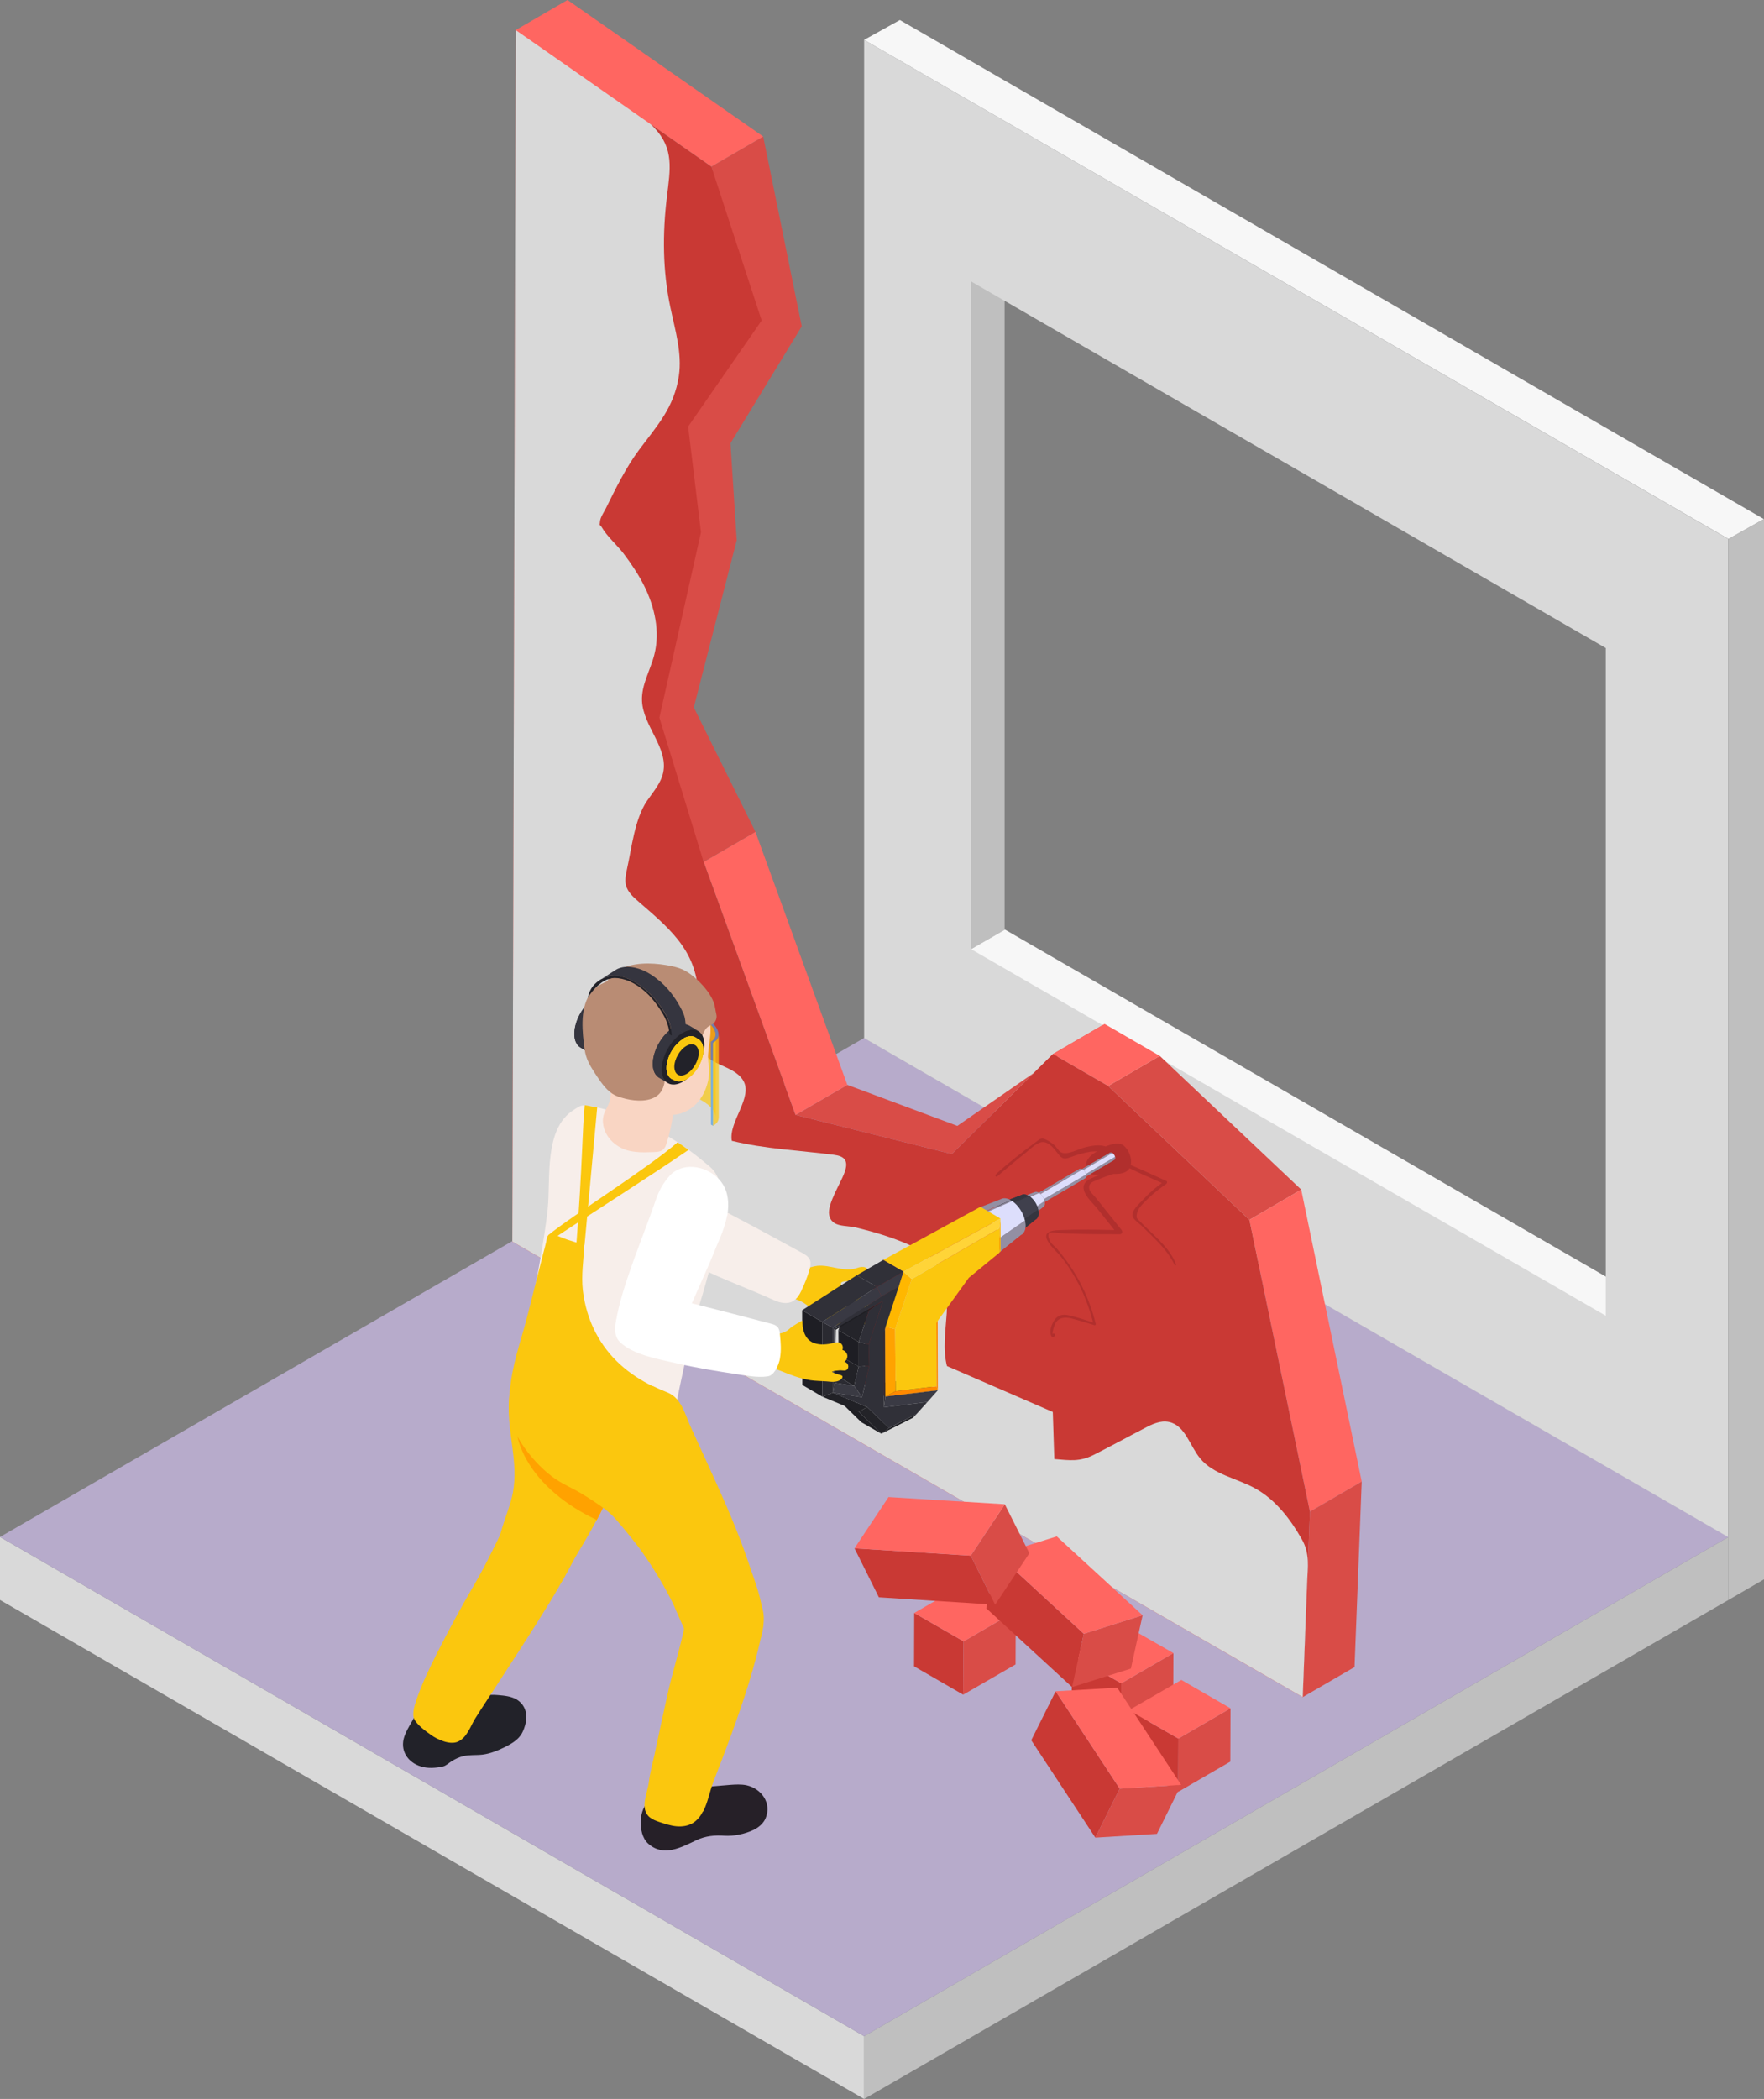 <?xml version="1.0" encoding="UTF-8"?>
<svg id="Calque_2" data-name="Calque 2" xmlns="http://www.w3.org/2000/svg" xmlns:xlink="http://www.w3.org/1999/xlink" viewBox="0 0 93.31 111">
  <rect x="0" y="0" width="93.31" height="111" fill="#808080" stroke="none"/>
  <defs>
    <style>
      .cls-1 {
        fill: #f7eeea;
      }

      .cls-1, .cls-2, .cls-3, .cls-4, .cls-5, .cls-6, .cls-7, .cls-8, .cls-9, .cls-10, .cls-11, .cls-12, .cls-13, .cls-14, .cls-15, .cls-16, .cls-17, .cls-18, .cls-19, .cls-20, .cls-21, .cls-22, .cls-23, .cls-24, .cls-25, .cls-26, .cls-27, .cls-28, .cls-29, .cls-30, .cls-31, .cls-32, .cls-33, .cls-34, .cls-35, .cls-36, .cls-37, .cls-38, .cls-39, .cls-40, .cls-41, .cls-42, .cls-43, .cls-44, .cls-45, .cls-46, .cls-47, .cls-48, .cls-49 {
        stroke-width: 0px;
      }

      .cls-2 {
        fill: #7f2220;
      }

      .cls-3 {
        fill: #1e1e24;
      }

      .cls-50, .cls-51 {
        opacity: .7;
      }

      .cls-4 {
        fill: #1e1e23;
      }

      .cls-52 {
        clip-path: url(#clippath-11);
      }

      .cls-53 {
        clip-path: url(#clippath-16);
      }

      .cls-5 {
        fill: #f9d5c3;
      }

      .cls-54, .cls-32 {
        fill: #fbc70e;
      }

      .cls-6 {
        fill: #b98c74;
      }

      .cls-7 {
        fill: #24242a;
      }

      .cls-8 {
        fill: #222229;
      }

      .cls-9 {
        fill: #d94c47;
      }

      .cls-55 {
        clip-path: url(#clippath-2);
      }

      .cls-56 {
        clip-path: url(#clippath-13);
      }

      .cls-57, .cls-51 {
        isolation: isolate;
      }

      .cls-58 {
        clip-path: url(#clippath-15);
      }

      .cls-59 {
        clip-path: url(#clippath-6);
      }

      .cls-10 {
        fill: #d9d9d9;
      }

      .cls-11 {
        fill: #f7f7f7;
      }

      .cls-12 {
        fill: #262028;
      }

      .cls-13 {
        fill: #292930;
      }

      .cls-14 {
        fill: #2b2b32;
      }

      .cls-15 {
        fill: none;
      }

      .cls-60 {
        clip-path: url(#clippath-7);
      }

      .cls-61 {
        clip-path: url(#clippath-1);
      }

      .cls-62 {
        clip-path: url(#clippath-4);
      }

      .cls-16 {
        fill: #ffa200;
      }

      .cls-63 {
        clip-path: url(#clippath-12);
      }

      .cls-17, .cls-64 {
        fill: #938fa3;
      }

      .cls-18 {
        fill: #ffc7ad;
      }

      .cls-19 {
        fill: #832321;
      }

      .cls-20 {
        fill: #dddefc;
      }

      .cls-21 {
        fill: #ffb700;
      }

      .cls-22 {
        fill: #b12f2d;
      }

      .cls-23, .cls-65 {
        fill: #35353f;
      }

      .cls-24 {
        fill: #b7abcb;
      }

      .cls-25 {
        fill: #28282f;
      }

      .cls-26 {
        fill: #ff8900;
      }

      .cls-27 {
        fill: #4c9be1;
      }

      .cls-28 {
        fill: #2d2d35;
      }

      .cls-29 {
        fill: #2e2e36;
      }

      .cls-30 {
        fill: #992827;
      }

      .cls-31 {
        fill: #3a3a44;
      }

      .cls-66 {
        clip-path: url(#clippath-9);
      }

      .cls-67 {
        clip-path: url(#clippath);
      }

      .cls-33 {
        fill: #845e00;
      }

      .cls-34 {
        fill: #d49800;
      }

      .cls-35 {
        fill: #2a2a31;
      }

      .cls-36 {
        fill: #232328;
      }

      .cls-68 {
        clip-path: url(#clippath-3);
      }

      .cls-37 {
        fill: #ffd438;
      }

      .cls-38 {
        fill: #27272e;
      }

      .cls-39 {
        fill: #303038;
      }

      .cls-40 {
        fill: #bfbfbf;
      }

      .cls-69 {
        clip-path: url(#clippath-8);
      }

      .cls-41 {
        fill: #fff;
      }

      .cls-70 {
        clip-path: url(#clippath-14);
      }

      .cls-71 {
        clip-path: url(#clippath-17);
      }

      .cls-42 {
        fill: #2f2f37;
      }

      .cls-43 {
        fill: #222227;
      }

      .cls-72 {
        clip-path: url(#clippath-5);
      }

      .cls-44 {
        fill: #212126;
      }

      .cls-45 {
        fill: #40404d;
      }

      .cls-46 {
        fill: #ff6661;
      }

      .cls-73 {
        clip-path: url(#clippath-10);
      }

      .cls-47 {
        fill: #3a3a43;
      }

      .cls-48 {
        fill: #393943;
      }

      .cls-49 {
        fill: #c93934;
      }
    </style>
    <clipPath id="clippath">
      <path class="cls-15" d="M37.86,59.08v-4.39c0-.27-.27-.61-.74-.88-.74-.43-1.72-.55-2.19-.28v4.39c.48-.27,1.46-.15,2.2.28.47.27.73.6.73.88Z"/>
    </clipPath>
    <clipPath id="clippath-1">
      <path class="cls-23" d="M32.31,52.65l.48.28c-.21-.12-.49-.1-.8.08l-.48-.28c.31-.18.6-.2.8-.08Z"/>
    </clipPath>
    <clipPath id="clippath-2">
      <path class="cls-23" d="M31.19,55.68l-.48-.28c-.2-.12-.33-.37-.33-.72,0-.72.5-1.59,1.13-1.95l.48.28c-.62.36-1.13,1.23-1.13,1.95,0,.36.13.61.33.72Z"/>
    </clipPath>
    <clipPath id="clippath-3">
      <path class="cls-17" d="M56.31,62.37l2.42-1.42s.07-.01.11.01l-2.42,1.42s-.08-.03-.11-.01Z"/>
    </clipPath>
    <clipPath id="clippath-4">
      <path class="cls-17" d="M58.94,61.34l-2.42,1.42s.05-.05.05-.1c0-.1-.07-.22-.16-.27l2.42-1.42c.09.05.16.17.16.27,0,.05-.02.08-.05.1Z"/>
    </clipPath>
    <clipPath id="clippath-5">
      <path class="cls-17" d="M53.98,63.65l3.13-1.84s.09-.02.14.01l-3.13,1.84c-.06-.03-.11-.04-.14-.01Z"/>
    </clipPath>
    <clipPath id="clippath-6">
      <path class="cls-17" d="M57.4,62.31l-3.13,1.84s.06-.07.06-.13c0-.13-.09-.29-.2-.35l3.13-1.84c.11.06.2.22.2.35,0,.06-.02.11-.06.13Z"/>
    </clipPath>
    <clipPath id="clippath-7">
      <path class="cls-17" d="M54.03,63.32l.69-.27c.06-.03.14-.03.23.02l-.63.27c-.11-.06-.21-.07-.28-.03Z"/>
    </clipPath>
    <clipPath id="clippath-8">
      <path class="cls-17" d="M55.17,63.83l-.57.46c.07-.04.12-.13.12-.25,0-.25-.18-.56-.4-.69l.63-.27c.18.1.32.35.32.55,0,.1-.04.17-.09.2Z"/>
    </clipPath>
    <clipPath id="clippath-9">
      <path class="cls-23" d="M52.87,63.64l1.15-.44c.1-.06.23-.05.38.04l-1.06.45c-.19-.11-.35-.12-.47-.05Z"/>
    </clipPath>
    <clipPath id="clippath-10">
      <path class="cls-23" d="M54.78,64.49l-.96.77c.12-.07.19-.22.19-.43,0-.42-.3-.94-.66-1.15l1.06-.45c.29.17.53.58.53.92,0,.17-.06.29-.16.34Z"/>
    </clipPath>
    <clipPath id="clippath-11">
      <path class="cls-17" d="M54.02,65.29l-1.38,1.11c.17-.1.28-.31.28-.61,0-.61-.43-1.35-.95-1.65l1.52-.65c.42.24.76.84.76,1.32,0,.24-.09.41-.22.49Z"/>
    </clipPath>
    <clipPath id="clippath-12">
      <path class="cls-23" d="M36.46,54.24l.48.28c-.21-.12-.49-.1-.8.08l-.48-.28c.31-.18.6-.2.8-.08Z"/>
    </clipPath>
    <clipPath id="clippath-13">
      <path class="cls-23" d="M35.34,57.27l-.48-.28c-.2-.12-.33-.37-.33-.72,0-.72.5-1.59,1.13-1.95l.48.28c-.62.36-1.13,1.23-1.13,1.95,0,.36.13.61.33.72Z"/>
    </clipPath>
    <clipPath id="clippath-14">
      <path class="cls-32" d="M36.78,54.86l.16.09c-.16-.09-.39-.08-.64.06l-.16-.09c.25-.14.47-.16.64-.06Z"/>
    </clipPath>
    <clipPath id="clippath-15">
      <path class="cls-32" d="M35.68,57.14l-.16-.09c-.16-.09-.26-.29-.26-.57,0-.57.4-1.26.89-1.54l.16.09c-.49.28-.89.98-.89,1.54,0,.28.1.48.26.57Z"/>
    </clipPath>
    <clipPath id="clippath-16">
      <path class="cls-32" d="M36.78,54.86l.16.09c-.16-.09-.39-.08-.64.06l-.16-.09c.25-.14.47-.16.64-.06Z"/>
    </clipPath>
    <clipPath id="clippath-17">
      <path class="cls-32" d="M35.68,57.14l-.16-.09c-.16-.09-.26-.29-.26-.57,0-.57.4-1.26.89-1.54l.16.09c-.49.28-.89.98-.89,1.54,0,.28.1.48.26.57Z"/>
    </clipPath>
  </defs>
  <g id="Layer_1" data-name="Layer 1">
    <g>
      <g>
        <g>
          <polygon class="cls-40" points="50.17 50.64 50.17 13.38 53.14 15.09 53.14 49.15 53.16 49.16 50.38 50.76 50.17 50.64"/>
          <polygon class="cls-11" points="53.16 49.16 85.6 67.89 85.6 71.09 50.38 50.76 53.16 49.16"/>
        </g>
        <g>
          <g>
            <polygon class="cls-11" points="47.6 1.06 93.3 27.45 91.43 28.5 45.71 2.11 47.6 1.06"/>
            <polygon class="cls-40" points="93.3 27.45 93.31 27.46 93.31 83.52 91.43 84.61 91.43 28.5 93.3 27.45"/>
          </g>
          <polygon class="cls-40" points="91.43 84.61 45.71 111 45.71 107.68 91.43 81.28 91.43 84.61"/>
          <polygon class="cls-10" points="0 81.28 45.71 107.68 45.71 111 0 84.61 0 81.28"/>
          <polygon class="cls-24" points="45.71 54.89 91.43 81.28 45.71 107.68 0 81.28 45.71 54.89"/>
        </g>
        <path class="cls-10" d="M45.71,2.11v52.79l45.71,26.39V28.5S45.71,2.11,45.71,2.11ZM51.36,14.88l33.58,19.39v35.31l-33.58-19.39V14.88Z"/>
      </g>
      <g>
        <g class="cls-57">
          <polygon class="cls-9" points="55.7 55.74 58.43 54.15 50.64 59.54 44.82 57.37 42.08 58.96 50.35 61.03 55.7 55.74"/>
          <polygon class="cls-46" points="42.08 58.96 44.82 57.37 39.96 43.99 37.22 45.58 42.08 58.96"/>
          <polygon class="cls-9" points="66.09 64.51 68.83 62.91 61.35 55.84 58.62 57.43 66.09 64.51"/>
          <polygon class="cls-46" points="58.62 57.43 61.35 55.84 58.43 54.15 55.7 55.74 58.62 57.43"/>
          <polygon class="cls-46" points="69.29 79.94 72.03 78.35 68.83 62.91 66.09 64.51 69.29 79.94"/>
          <polygon class="cls-9" points="68.91 89.75 71.65 88.16 72.03 78.35 69.29 79.94 68.91 89.75"/>
          <polygon class="cls-49" points="27.28 1.59 27.1 65.66 68.91 89.75 69.29 79.94 66.09 64.51 58.62 57.43 55.7 55.74 50.35 61.03 42.08 58.96 37.22 45.58 35.61 37.53 37.82 27.76 37.35 22.62 40.63 16.41 37.63 8.81 27.28 1.59"/>
          <path class="cls-10" d="M27.28,1.59l-.18,64.07s41.81,24.09,41.81,24.09c.08-2,.15-4.01.23-6.01.03-.89.17-1.57-.29-2.36-.59-1.04-1.38-2.07-2.44-2.66-.98-.55-2.22-.73-2.93-1.6-.55-.67-.79-1.74-1.64-1.92-.46-.1-.91.12-1.32.34-.89.46-1.78.95-2.67,1.4-.74.37-1.24.29-2.08.22-.03-.83-.05-1.66-.08-2.49-1.87-.81-3.74-1.62-5.6-2.43-.23-.91-.07-1.87-.01-2.81.05-.94-.03-1.96-.63-2.68-.36-.43-.87-.7-1.38-.93-.89-.39-1.83-.67-2.77-.9-.56-.14-1.31.01-1.44-.67-.11-.58.62-1.69.81-2.24.08-.22.15-.48.02-.68-.12-.18-.37-.23-.58-.26-1.77-.23-3.67-.31-5.4-.74-.18-1.02,1.16-2.32.59-3.21-.54-.85-1.97-.74-2.33-1.86-.23-.69-.05-1.44-.03-2.17.09-2.63-1.32-3.82-3.14-5.39-.29-.25-.6-.52-.69-.89-.07-.28,0-.58.06-.87.25-1.12.4-2.61,1.05-3.58.33-.48.74-.94.86-1.5.28-1.31-1.06-2.46-1.12-3.79-.04-.85.44-1.62.65-2.44.32-1.23.02-2.55-.55-3.68-.3-.59-.67-1.14-1.07-1.67-.35-.46-.88-.91-1.16-1.4-.12-.2-.12,0-.09-.31.02-.22.21-.49.31-.69.51-1.03,1.05-2.14,1.74-3.07.96-1.29,1.87-2.25,2.12-3.93.18-1.21-.2-2.43-.45-3.63-.41-1.94-.42-3.89-.18-5.86.17-1.43.39-2.52-.67-3.63-1.96-2.07-4.97-3.55-7.31-5.18Z"/>
          <polygon class="cls-9" points="37.22 45.58 39.96 43.99 36.7 37.41 38.97 28.57 38.64 23.44 42.41 17.26 40.37 7.22 37.63 8.81 40.29 16.95 36.4 22.56 37.08 28.15 34.88 37.95 37.22 45.58"/>
          <polygon class="cls-46" points="37.63 8.81 40.37 7.22 30.02 0 27.28 1.59 37.63 8.81"/>
        </g>
        <path class="cls-22" d="M52.69,62.09c.65-.6,1.37-1.15,2.08-1.68.3-.22.32-.27.64-.1.13.07.25.15.36.25.11.09.22.3.34.37.33.19.96-.18,1.3-.26.31-.07.69-.15,1-.06.02,0,.05.01.07.02.36-.15.75-.23.97-.04.26.22.45.68.36,1.02.63.26,1.25.56,1.88.84.07.03.05.12,0,.16-.41.28-.79.59-1.14.95-.19.2-.35.35-.41.62-.05.26.01.26.18.43l.27.27c.6.59,1.31,1.17,1.62,1.98.02.05-.06.08-.08.03-.28-.58-.67-1.01-1.12-1.46-.22-.21-.44-.43-.66-.64-.13-.13-.39-.29-.44-.47-.08-.29.37-.68.53-.85.31-.34.65-.64,1.02-.91-.57-.26-1.15-.5-1.71-.78-.05.08-.12.15-.22.2-.17.09-.37.1-.56.1-.02,0-.05,0-.07,0-.32.1-.64.22-.94.35-.2.09-.39.14-.34.45.03.16.26.35.36.48.45.56.9,1.13,1.35,1.69.07.08.03.22-.09.22-.86,0-1.73,0-2.59-.03-.22,0-.43-.02-.65-.03-.25-.02-.76-.19-.45.44.07.14.26.27.36.39.1.12.21.24.3.37.84,1.06,1.43,2.29,1.75,3.6.01.04-.03.09-.07.07-.41-.12-.82-.26-1.23-.36-.34-.08-.69-.05-.85.3-.05.1-.16.42-.13.55,0-.05.07-.08.1-.03,0,.01.01.02.02.03,0,.02.01.04,0,.06-.04.06-.05.07-.13.07-.02,0-.04-.01-.05-.03-.17-.28.07-.87.33-1.04.21-.14.45-.11.68-.05.4.1.8.23,1.19.36-.21-.82-.51-1.61-.93-2.34-.2-.35-.42-.7-.67-1.02-.24-.32-.62-.62-.81-.97-.29-.54.4-.55.74-.56.93-.04,1.87-.02,2.8,0-.29-.36-.58-.73-.87-1.09-.23-.29-.66-.66-.75-1.04-.06-.24.06-.42.27-.54.18-.1.38-.18.59-.25-.04,0-.09,0-.13,0-.12,0-.24,0-.35-.04-.19-.09-.29-.32-.26-.53.03-.21.17-.39.35-.52.06-.05.14-.1.23-.15-.14,0-.28,0-.37.02-.3.05-.59.13-.88.23-.35.13-.54.23-.78-.08-.19-.24-.4-.56-.72-.65-.35-.1-.76.34-1.01.54-.52.41-1.02.84-1.52,1.26-.06.05-.13-.03-.08-.08Z"/>
      </g>
      <g class="cls-57">
        <polygon class="cls-49" points="56.7 87.52 56.69 90.34 59.3 91.84 59.31 89.02 56.7 87.52"/>
        <polygon class="cls-9" points="59.31 89.02 59.3 91.84 62.06 90.25 62.07 87.42 59.31 89.02"/>
        <polygon class="cls-46" points="56.7 87.52 59.31 89.02 62.07 87.42 59.46 85.93 56.7 87.52"/>
      </g>
      <g class="cls-57">
        <polygon class="cls-49" points="48.36 85.3 48.35 88.12 50.95 89.62 50.97 86.8 48.36 85.3"/>
        <polygon class="cls-9" points="50.97 86.8 50.95 89.62 53.72 88.02 53.73 85.2 50.97 86.8"/>
        <polygon class="cls-46" points="48.36 85.3 50.97 86.8 53.73 85.2 51.12 83.7 48.36 85.3"/>
      </g>
      <g class="cls-57">
        <polygon class="cls-49" points="59.72 90.44 59.71 93.26 62.32 94.76 62.33 91.94 59.72 90.44"/>
        <polygon class="cls-9" points="62.33 91.94 62.32 94.76 65.08 93.16 65.09 90.34 62.33 91.94"/>
        <polygon class="cls-46" points="59.72 90.44 62.33 91.94 65.09 90.34 62.49 88.84 59.72 90.44"/>
      </g>
      <g class="cls-57">
        <polygon class="cls-49" points="52.79 82.22 52.17 85.05 56.71 89.22 57.33 86.4 52.79 82.22"/>
        <polygon class="cls-9" points="57.33 86.4 56.71 89.22 59.82 88.24 60.44 85.42 57.33 86.4"/>
        <polygon class="cls-46" points="52.79 82.22 57.33 86.4 60.44 85.42 55.9 81.25 52.79 82.22"/>
      </g>
      <g class="cls-57">
        <polygon class="cls-49" points="55.84 89.44 54.55 92.03 57.94 97.18 59.23 94.59 55.84 89.44"/>
        <polygon class="cls-9" points="59.23 94.59 57.94 97.18 61.2 96.98 62.48 94.39 59.23 94.59"/>
        <polygon class="cls-46" points="55.84 89.44 59.23 94.59 62.48 94.39 59.1 89.25 55.84 89.44"/>
      </g>
      <g class="cls-57">
        <polygon class="cls-49" points="45.2 81.88 46.49 84.47 52.64 84.86 51.35 82.27 45.2 81.88"/>
        <polygon class="cls-9" points="51.35 82.27 52.64 84.86 54.45 82.14 53.15 79.55 51.35 82.27"/>
        <polygon class="cls-46" points="45.2 81.88 51.35 82.27 53.15 79.55 47 79.17 45.2 81.88"/>
      </g>
      <g>
        <g class="cls-50">
          <g class="cls-57">
            <polygon class="cls-33" points="34.82 53.47 34.83 57.85 34.94 57.92 34.94 53.53 34.82 53.47"/>
            <g class="cls-57">
              <g class="cls-67">
                <g class="cls-57">
                  <path class="cls-34" d="M34.94,53.53v4.39c.13-.07.28-.11.45-.13v-4.39c-.18.02-.33.06-.45.13h0Z"/>
                  <path class="cls-32" d="M35.37,53.4v4.39c.52-.06,1.21.09,1.76.41.47.27.73.6.73.88v-4.39c0-.27-.27-.61-.74-.88-.55-.32-1.24-.47-1.75-.41h0Z"/>
                </g>
              </g>
            </g>
            <polygon class="cls-27" points="37.6 55.08 37.61 59.47 37.72 59.54 37.72 55.15 37.6 55.08"/>
            <path class="cls-27" d="M34.82,53.47l.11.07c.47-.27,1.45-.15,2.19.28.74.43.95,1,.48,1.27l.11.07c.54-.31.32-.94-.48-1.4-.8-.46-1.88-.59-2.42-.28Z"/>
          </g>
        </g>
        <g class="cls-57">
          <g class="cls-57">
            <path class="cls-65" d="M32.31,52.65l.48.28c-.21-.12-.49-.1-.8.08l-.48-.28c.31-.18.6-.2.8-.08Z"/>
            <g class="cls-61">
              <g class="cls-57">
                <path class="cls-23" d="M31.99,53.01l-.48-.28c.31-.18.6-.2.8-.08l.48.28c-.21-.12-.49-.1-.8.08h0Z"/>
              </g>
            </g>
          </g>
          <g class="cls-57">
            <path class="cls-65" d="M31.19,55.68l-.48-.28c-.2-.12-.33-.37-.33-.72,0-.72.5-1.59,1.13-1.95l.48.28c-.62.36-1.13,1.23-1.13,1.95,0,.36.13.61.33.72Z"/>
            <g class="cls-55">
              <g class="cls-57">
                <path class="cls-23" d="M31.19,55.68l-.48-.28c-.2-.12-.33-.37-.33-.72,0-.72.5-1.59,1.13-1.95l.48.28c-.62.36-1.13,1.23-1.13,1.95,0,.36.13.61.33.72h0Z"/>
              </g>
            </g>
          </g>
          <path class="cls-8" d="M31.99,53.01c.62-.36,1.13-.07,1.13.65,0,.72-.5,1.59-1.13,1.95-.62.36-1.13.07-1.13-.65,0-.72.5-1.59,1.13-1.95Z"/>
        </g>
        <g>
          <path class="cls-32" d="M39.67,67.62c.22.24.59.34.89.43.38.11.15.18.52.31.32.12,1.18.36,1.45.55.49.34.96.69,1.44,1.04.09.06.19.13.3.13.09,0,.16-.04.25-.06.19-.03.26.17.43.22.13.04.28,0,.33-.13.02-.03.02-.07.03-.1.01-.03.04-.07.07-.08.15-.05.3.21.49.12.15-.07.19-.29.11-.43-.02-.03-.04-.06-.06-.08.01,0,.02,0,.04.01.14.04.32,0,.38-.14.09-.19-.1-.38-.27-.5-.39-.26-.79-.5-1.19-.73-.1-.05-.5-.19-.38-.35.08-.09.3-.07.4-.09.15-.03.3-.06.46-.09.14-.03.29-.06.41-.14.12-.09.19-.25.13-.37-.05-.11-.19-.15-.32-.14-.12,0-.24.06-.36.09-.66.16-1.31-.21-1.98-.15-.2.02-.38.09-.57.13-.18.04-.38-.05-.55-.1-.42-.13-.98-.47-1.36-.68-.24-.14-.31-.13-.58-.2-.27-.07-.6-.04-.8.17-.17.17-.22.44-.16.66.04.15.13.27.23.39.08.1.14.22.22.31,0,0,0,0,0,0Z"/>
          <path class="cls-1" d="M42.4,68.24c-.11.23-.25.46-.47.58-.29.16-.66.08-.96-.05-1.35-.62-2.76-1.11-4.1-1.79-.83-.42-2.13-.98-2.66-1.8-.21-.33-.13-.7.02-1.04.27-.61.77-1.12,1.47-1.13.7,0,1.29.33,1.89.65,1.52.8,3.06,1.62,4.57,2.45.51.28.86.39.66,1.04-.11.37-.25.73-.42,1.08,0,0,0,0,0,.01Z"/>
          <path class="cls-8" d="M21.96,90.74c.14-.18.27-.07.45-.06.22.02.47-.05.67-.13.27-.1.51-.24.77-.36.75-.35,1.65-.62,2.48-.55.35.03.71.06,1.01.24.51.32.59.89.42,1.41-.05.17-.12.34-.22.48-.21.29-.53.47-.85.63-.37.18-.76.34-1.17.39-.34.04-.68,0-1.01.08-.22.05-.43.15-.62.27-.15.09-.29.24-.47.28-.37.08-.78.11-1.14,0-.72-.21-1.14-.86-.89-1.59.09-.26.23-.5.37-.74.09-.15.14-.27.21-.35Z"/>
          <path class="cls-32" d="M26.36,82.59c.22,1.07,1.57,1.66,2.51,1.46.44-.09.52.08.78-.3.27-.4.59-1.08.84-1.5.37-.61.73-1.23,1.07-1.86.12-.22.24-.45.35-.68.87-1.72,1.6-3.5,2.18-5.34.19-.62.37-1.25.37-1.89,0-.47-.11-.94-.37-1.32-.1-.15-.24-.33-.41-.4-.03-.01-.08-.02-.15-.03-.16-.01-.38,0-.41.1-.07.21-.97.3-1.15.32-.05,0-.09,0-.13.01-.5.03-.41-.17-.66-.73-.13-.28-.3-.5-.48-.66-.48-.44-1.06-.51-1.18-.49-.63.1-1.25,1.26-1.53,1.74-.59,1.01-1.01,2-1.07,3.18-.08,1.62.51,3.12.21,4.74-.21,1.12-1,2.47-.77,3.62Z"/>
          <path class="cls-16" d="M31.56,80.39c.12-.22.24-.45.35-.68.87-1.72,1.6-3.5,2.18-5.34.19-.62.37-1.25.37-1.89,0-.47-.11-.94-.37-1.32-.1-.15-.24-.33-.41-.4-.03-.01-.08-.02-.15-.03-.11,0-.22.04-.24.1-.07.21-.97.3-1.15.32-.13.01-.23.02-.31.01-.31-.03-.27-.24-.49-.73-.15-.32-.34-.55-.55-.72-.03.02-.07.04-.1.06-.96.56-2.38,2.21-2.85,3.06-1.69,3.08.49,6.04,3.71,7.54Z"/>
          <path class="cls-32" d="M29.88,83.3c-.39,1.01-4.42,7.03-4.75,7.59-.25.41-.43,1.01-.92,1.22-.43.18-1.07-.12-1.41-.36-.27-.19-.78-.56-.9-.87-.12-.32.07-.81.17-1.11.28-.79.65-1.55,1.03-2.31.64-1.26,1.31-2.51,2.03-3.73.68-1.17,1.22-2.38,1.84-3.58.07-.13.22-.23.36-.24.18-.02,2.92,2.42,2.55,3.38Z"/>
          <path class="cls-12" d="M34.23,95.36c.05-.07.11-.14.18-.2.32-.3.77-.44,1.2-.51.48-.07.97-.09,1.45-.13.52-.04,1.03-.09,1.55-.13.29-.02.59-.04.88.02.79.18,1.34.94,1.01,1.74-.12.29-.39.51-.68.64-.43.2-1.01.32-1.49.29-.51-.04-1.01.01-1.48.23-.81.38-1.75.92-2.57.18-.31-.28-.4-.78-.39-1.18.01-.34.12-.69.32-.96Z"/>
          <path class="cls-1" d="M38.1,63.96c.08-.82.11-1.7-.56-2.27-.68-.58-1.38-1.11-2.14-1.56-1.41-.84-3.46-1.63-4.54-1.67-.19,0-.36.14-.52.24-1.59,1.01-1.2,3.66-1.37,5.25-.16,1.52-.61,3.92-.92,5.42-.16.75-.3,1.52-.53,2.26-.28.89-.8,1.77-.25,2.69.36.59,1.01.92,1.65,1.18,1.19.48,2.46.81,3.75.84,1.1.03,2.85-.51,2.91-1.02.09-.77,1.04-5.12,1.25-5.77.41-1.3,1.09-3.6,1.21-4.96.02-.19.04-.4.06-.61Z"/>
          <g>
            <path class="cls-5" d="M35.63,58.65c.06-.27.36-.4.24-.69-.13-.32-.33-.63-.6-.85-.27-.22-.63-.36-.98-.35-.12,0-.21.07-.33.07-.33,0-.67-.08-1-.04-.33.04-.64.05-.65.42,0,.33.04.73-.07,1.05-.11.35-.35.59-.35.99,0,.8.65,1.44,1.4,1.61.36.08.73.09,1.1.07.22-.01.53.02.7-.15.1-.09.14-.22.18-.35.18-.57.3-1.16.36-1.75,0-.01,0-.03,0-.04Z"/>
            <g>
              <path class="cls-5" d="M37.19,53.34c.19.25.34.52.38.84.09.71-.22,1.43-.08,2.14.13.69-.21,2.23-1.58,2.59-.7.18-2.05-.09-2.49-.31-.58-.29-.95-.87-1.29-1.42-2.73-4.53,3.18-6.21,5.06-3.84Z"/>
              <path class="cls-6" d="M31.43,52.31c.14-.14.31-.25.52-.34.06-.03.13-.05.18-.1.03-.04.05-.09.08-.13.1-.2.3-.34.5-.45.77-.4,1.7-.39,2.55-.25.29.05.58.11.85.23.3.14.57.35.81.58.34.33.66.71.83,1.15.08.21.09.42.14.63.05.19-.02.4-.18.52-.07.05-.15.08-.22.12-.29.18-.36.63-.49.92-.08.19-.24.29-.29.49-.05.21-.05.43-.13.64-.03.1-.1.2-.21.21-.04,0-.09-.02-.12-.04-.12-.08-.18-.22-.22-.36-.04-.14-.06-.28-.13-.4-.01-.02-.02-.04-.04-.04-.02,0-.03,0-.05,0-.15.02-.25.13-.32.25-.09.15-.14.31-.19.47-.08.26-.09.47-.13.73-.04.26-.12.53-.31.72-.43.43-1.22.38-1.76.25-.19-.05-.39-.1-.57-.19-.41-.21-.68-.6-.94-.98-.23-.35-.47-.7-.59-1.1-.07-.22-.09-.46-.12-.69-.11-.94-.17-2.15.54-2.84Z"/>
              <path class="cls-5" d="M35.6,55.26c-.53-.13-.79.51-.51,1.08.08.17.25.33.37.47.82.98,1.22.14.96-.19-.6-.76-.15-1.21-.83-1.37Z"/>
              <path class="cls-18" d="M35.58,56.29c-.05-.07-.6-.53-.14-.7.13-.05.24.08.24.2,0,.06-.03.13-.03.19,0,.04,0,.08.02.11.04.1.21.21.15.34-.05.11-.2-.1-.23-.13Z"/>
            </g>
          </g>
          <path class="cls-32" d="M37.18,95.8c-.12.24-.28.44-.5.59-.26.17-.59.22-.9.19s-.61-.13-.91-.23c-.17-.06-.34-.12-.48-.23-.58-.44-.14-1.3-.07-1.86.06-.49.19-.98.3-1.46.21-.99.42-1.98.64-2.97.29-1.38.74-2.68,1-4.06.08-.46.18-.93.5-1.31.44-.52,1.31-.78,2.07-.63.76.15,1.38.69,1.52,1.31.09.38.05.76-.03,1.14-.38,1.82-.96,3.6-1.6,5.35-.32.88-.66,1.76-1,2.64-.17.45-.28,1.05-.52,1.52Z"/>
          <g id="man">
            <path class="cls-32" d="M30.92,65.84c.04-.37.36-3.95.67-7.28-.1,0-.6-.12-.66-.11-.13,1.27-.11,3.05-.45,7.47l.44-.09Z"/>
          </g>
          <path class="cls-32" d="M35.84,60.41c-1.55,1.36-5.57,3.87-6.84,4.91l.16.26c1.71-1.15,5.13-3.31,7.26-4.77-.09-.07-.5-.36-.58-.4Z"/>
          <path class="cls-32" d="M34.53,73.31c-1.28-.63-2.34-1.52-3.03-2.85-.36-.69-.58-1.46-.67-2.23-.09-.81.04-1.59.08-2.39-.3-.09-.59-.19-.89-.28-.26-.08-.62-.28-.89-.28-.21,0-.2.23-.24.4-.05.21-.1.41-.16.62-.23.91-.46,1.82-.69,2.73-.14.55-.28,1.11-.45,1.66-.4,1.35-.63,2.3-.68,3.67-.05,1.39,1.4,3.13,2.48,3.86.43.29.89.48,1.33.74.49.3.98.61,1.43.97.35.28.64.67.93,1.01.24.29.48.59.71.89.62.85,1.18,1.75,1.67,2.69.56,1.07,1.01,2.86,2.29,3.27.92.3,2.03-.12,2.43-1.02.55-1.25-.19-2.94-.59-4.14-.48-1.43-1.08-2.82-1.7-4.2-.43-.96-.87-1.91-1.31-2.87-.34-.72-.51-1.62-1.27-1.92-.27-.11-.53-.22-.79-.35Z"/>
          <g>
            <g class="cls-57">
              <g>
                <path class="cls-64" d="M56.31,62.37l2.42-1.42s.07-.01.11.01l-2.42,1.42s-.08-.03-.11-.01Z"/>
                <g class="cls-68">
                  <g class="cls-57">
                    <path class="cls-17" d="M57.11,61.92h-.03l1.64-.96s.04-.01.07,0l-1.68.99v-.02Z"/>
                    <path class="cls-17" d="M57.11,61.93l1.68-.99s.03,0,.04.02l-1.72,1.01v-.04Z"/>
                  </g>
                </g>
              </g>
              <g>
                <path class="cls-64" d="M58.94,61.34l-2.42,1.42s.05-.05.05-.1c0-.1-.07-.22-.16-.27l2.42-1.42c.09.05.16.17.16.27,0,.05-.02.08-.05.1Z"/>
                <g class="cls-62">
                  <g class="cls-57">
                    <path class="cls-17" d="M57.11,61.97l1.72-1.01s0,0,.01,0l-1.74,1.02v-.02Z"/>
                    <path class="cls-20" d="M57.11,61.99l1.74-1.02c.07.04.12.13.14.21l-1.87,1.1v-.29Z"/>
                    <path class="cls-17" d="M57.11,62.28l1.87-1.1s0,.03,0,.05c0,0,0,0,0,.01l-1.88,1.1v-.07Z"/>
                    <path class="cls-17" d="M57.11,62.35l1.88-1.1s-.02.07-.05.09l-1.83,1.08v-.06Z"/>
                  </g>
                </g>
              </g>
            </g>
            <g class="cls-57">
              <g>
                <path class="cls-64" d="M53.98,63.65l3.13-1.84s.09-.02.14.01l-3.13,1.84c-.06-.03-.11-.04-.14-.01Z"/>
                <g class="cls-72">
                  <g class="cls-57">
                    <path class="cls-17" d="M55.02,63.06h-.04l2.13-1.25s.06-.02.09,0l-2.18,1.28v-.02Z"/>
                    <path class="cls-17" d="M55.02,63.08l2.18-1.28s.03.01.05.02l-2.23,1.31v-.05Z"/>
                  </g>
                </g>
              </g>
              <g>
                <path class="cls-64" d="M57.4,62.31l-3.13,1.84s.06-.07.06-.13c0-.13-.09-.29-.2-.35l3.13-1.84c.11.06.2.22.2.35,0,.06-.02.11-.06.13Z"/>
                <g class="cls-59">
                  <g class="cls-57">
                    <path class="cls-17" d="M55.02,63.14l2.23-1.31s.01,0,.02.01l-2.25,1.32v-.02Z"/>
                    <path class="cls-20" d="M55.02,63.16l2.25-1.32c.09.06.16.17.18.27l-2.43,1.42v-.38Z"/>
                    <path class="cls-17" d="M55.02,63.54l2.43-1.42s0,.05,0,.07c0,0,0,.01,0,.02l-2.44,1.43v-.09Z"/>
                    <path class="cls-17" d="M55.02,63.62l2.44-1.43c0,.06-.03.09-.06.11l-2.38,1.39v-.08Z"/>
                  </g>
                </g>
              </g>
            </g>
            <g class="cls-57">
              <g class="cls-57">
                <path class="cls-64" d="M54.03,63.32l.69-.27c.06-.03.14-.03.23.02l-.63.27c-.11-.06-.21-.07-.28-.03Z"/>
                <g class="cls-60">
                  <g class="cls-57">
                    <path class="cls-17" d="M54.03,63.32l.69-.27s.09-.03.14-.01l-.65.26c-.07-.02-.13-.01-.18.02h0Z"/>
                    <path class="cls-17" d="M54.21,63.3l.65-.26s.05.02.08.04l-.63.27s-.07-.04-.1-.04h0Z"/>
                  </g>
                </g>
              </g>
              <g class="cls-57">
                <path class="cls-64" d="M55.17,63.83l-.57.46c.07-.04.12-.13.12-.25,0-.25-.18-.56-.4-.69l.63-.27c.18.1.32.35.32.55,0,.1-.04.17-.09.2Z"/>
                <g class="cls-69">
                  <g class="cls-57">
                    <path class="cls-17" d="M54.31,63.34l.63-.27s.02.01.03.02l-.62.27s-.02-.01-.03-.02h0Z"/>
                    <path class="cls-20" d="M54.35,63.36l.62-.27c.13.09.25.26.28.43l-.55.38c-.04-.21-.18-.42-.35-.53h0Z"/>
                    <path class="cls-17" d="M54.7,63.9l.55-.38s.01.07.01.1c0,0,0,.02,0,.03l-.55.41s0-.02,0-.03c0-.04,0-.09-.01-.13h0Z"/>
                    <path class="cls-17" d="M54.71,64.06l.55-.41c0,.09-.04.15-.09.18l-.57.46c.06-.04.11-.11.11-.22h0Z"/>
                  </g>
                </g>
              </g>
              <path class="cls-17" d="M54.31,63.34c.22.13.4.43.4.69s-.18.35-.4.23-.4-.43-.4-.69c0-.25.18-.35.4-.23Z"/>
            </g>
            <g class="cls-57">
              <g class="cls-57">
                <path class="cls-65" d="M52.87,63.64l1.15-.44c.1-.06.23-.05.38.04l-1.06.45c-.19-.11-.35-.12-.47-.05Z"/>
                <g class="cls-66">
                  <g class="cls-57">
                    <path class="cls-23" d="M52.87,63.64l1.15-.44c.07-.04.15-.05.24-.02l-1.09.44c-.12-.03-.22-.02-.3.03h0Z"/>
                    <path class="cls-23" d="M53.17,63.61l1.09-.44s.09.03.14.06l-1.06.45c-.06-.03-.12-.06-.17-.07h0Z"/>
                  </g>
                </g>
              </g>
              <g class="cls-57">
                <path class="cls-65" d="M54.78,64.49l-.96.77c.12-.07.19-.22.19-.43,0-.42-.3-.94-.66-1.15l1.06-.45c.29.17.53.58.53.92,0,.17-.06.29-.16.34Z"/>
                <g class="cls-73">
                  <g class="cls-57">
                    <path class="cls-23" d="M53.34,63.68l1.06-.45s.03.02.04.03l-1.05.46s-.04-.02-.05-.03h0Z"/>
                    <path class="cls-45" d="M53.4,63.71l1.05-.46c.23.15.41.44.47.72l-.93.64c-.07-.35-.3-.71-.59-.9h0Z"/>
                    <path class="cls-23" d="M53.98,64.61l.93-.64c.01.06.02.12.02.18,0,.02,0,.03,0,.04l-.92.69s0-.04,0-.06c0-.07,0-.14-.02-.22h0Z"/>
                    <path class="cls-23" d="M54.01,64.89l.92-.69c0,.14-.07.25-.15.3l-.96.77c.11-.06.18-.19.19-.37h0Z"/>
                  </g>
                </g>
              </g>
              <path class="cls-23" d="M53.34,63.68c.37.21.66.73.66,1.15,0,.42-.3.59-.67.38-.37-.21-.67-.73-.66-1.15,0-.42.3-.59.67-.38Z"/>
            </g>
            <g class="cls-57">
              <path class="cls-17" d="M51.82,63.85l1.11-.43c.14-.08.33-.07.55.05l-1.52.65s-.09-.05-.14-.07v-.21Z"/>
              <g class="cls-57">
                <path class="cls-64" d="M54.02,65.29l-1.38,1.11c.17-.1.28-.31.28-.61,0-.61-.43-1.35-.95-1.65l1.52-.65c.42.24.76.84.76,1.32,0,.24-.09.41-.22.49Z"/>
                <g class="cls-52">
                  <g class="cls-57">
                    <path class="cls-17" d="M51.96,64.13l1.52-.65s.04.02.06.04l-1.5.66s-.05-.03-.08-.05h0Z"/>
                    <path class="cls-20" d="M52.04,64.18l1.5-.66c.32.22.59.63.67,1.03l-1.33.92c-.1-.5-.44-1.02-.84-1.29h0Z"/>
                    <path class="cls-17" d="M52.88,65.47l1.33-.92c.02.09.03.17.03.25,0,.02,0,.04,0,.06l-1.33,1s0-.05,0-.08c0-.1-.01-.21-.03-.32h0Z"/>
                    <path class="cls-17" d="M52.91,65.86l1.33-1c-.01.21-.1.36-.22.43l-1.38,1.11c.16-.09.26-.28.28-.53h0Z"/>
                  </g>
                </g>
              </g>
            </g>
            <g class="cls-57">
              <polygon class="cls-4" points="47.03 75.52 46.62 75.82 48.3 74.97 48.48 74.78 47.03 75.52"/>
              <polygon class="cls-21" points="52.86 66.25 52.93 66.17 52.92 64.44 52.86 64.96 52.86 66.25"/>
              <polygon class="cls-26" points="49.54 73.31 49.61 73.52 49.6 69.81 49.53 69.95 49.54 73.31"/>
              <polygon class="cls-29" points="49.61 73.52 48.54 72.9 45.76 73.24 46.83 73.85 49.61 73.52"/>
              <polygon class="cls-31" points="49.06 74.14 49.61 73.52 46.83 73.85 46.76 74.42 49.06 74.14"/>
              <polygon class="cls-19" points="46.82 70.16 45.75 69.54 45.76 73.24 46.83 73.85 46.82 70.16"/>
              <polygon class="cls-25" points="46.76 74.42 46.83 73.85 46.82 70.16 46.74 70.49 46.76 74.42"/>
              <polygon class="cls-26" points="47.38 73.57 46.83 73.85 49.61 73.52 49.54 73.31 47.38 73.57"/>
              <polygon class="cls-4" points="45.43 74.66 44.36 74.04 45.56 75.21 46.62 75.82 45.43 74.66"/>
              <polygon class="cls-36" points="45.87 74.41 45.43 74.66 46.62 75.82 47.03 75.52 45.87 74.41"/>
              <polygon class="cls-4" points="44.36 71.66 44.12 72.67 44.05 72.99 44.43 71.33 44.36 71.66"/>
              <polygon class="cls-16" points="47.35 70.29 46.82 70.16 46.83 73.85 47.38 73.57 47.35 70.29"/>
              <polygon class="cls-2" points="46.72 66.63 46.68 66.73 45.8 69.39 45.75 69.54 46.72 66.63"/>
              <polygon class="cls-43" points="45.42 72.27 44.36 71.66 44.12 72.67 45.18 73.29 45.42 72.27"/>
              <polygon class="cls-28" points="45.98 72.23 45.42 72.27 45.18 73.29 45.6 73.89 45.98 72.23"/>
              <polygon class="cls-32" points="48.23 67.64 47.35 70.29 47.38 73.57 49.54 73.31 49.53 69.95 51.25 67.57 52.86 66.25 52.86 64.96 48.23 67.64"/>
              <polygon class="cls-4" points="44.91 68.67 45.16 67.88 44.4 70.2 44.35 70.35 44.91 68.67"/>
              <polygon class="cls-32" points="52.92 64.44 51.86 63.82 46.72 66.63 47.79 67.25 52.92 64.44"/>
              <polygon class="cls-30" points="47.79 67.25 46.72 66.63 45.75 69.54 46.82 70.16 47.79 67.25"/>
              <polygon class="cls-21" points="48.23 67.64 47.79 67.25 46.82 70.16 47.35 70.29 48.23 67.64"/>
              <polygon class="cls-37" points="52.86 64.96 52.92 64.44 47.79 67.25 48.23 67.64 52.86 64.96"/>
              <polygon class="cls-3" points="45.42 70.97 44.35 70.35 44.36 71.66 45.42 72.27 45.42 70.97"/>
              <polygon class="cls-13" points="45.95 71.1 45.42 70.97 45.42 72.27 45.98 72.23 45.95 71.1"/>
              <polygon class="cls-14" points="45.18 73.29 44.12 72.67 43.08 72.51 44.15 73.13 45.18 73.29"/>
              <polygon class="cls-47" points="45.6 73.89 45.18 73.29 44.15 73.13 44.07 73.65 45.6 73.89"/>
              <polygon class="cls-44" points="44.06 73.65 43.5 73.86 45.43 74.66 45.87 74.41 44.06 73.65"/>
              <polygon class="cls-7" points="45.97 69.29 44.91 68.67 44.35 70.35 45.42 70.97 45.97 69.29"/>
              <polygon class="cls-42" points="46.71 68.79 45.97 69.29 45.42 70.97 45.95 71.1 46.71 68.79"/>
              <polygon class="cls-31" points="47.54 68.04 47.79 67.25 46.39 68.06 46.63 68.56 47.54 68.04"/>
              <polygon class="cls-39" points="47.79 67.25 46.72 66.63 45.32 67.44 46.39 68.06 47.79 67.25"/>
              <polygon class="cls-4" points="44.15 70.28 44.21 70.32 45.97 69.29 46.71 68.79 44.15 70.28"/>
              <polygon class="cls-38" points="44.07 73.65 44.15 73.13 44.21 70.32 44.15 70.28 44.07 73.65"/>
              <path class="cls-39" d="M47.54,68.04l-.8,2.45.02,3.93,2.3-.28-.58.64-1.46.74-1.15-1.11-1.82-.76v-3.44s2.57-1.65,2.57-1.65l.91-.52ZM45.6,73.89l.38-1.65-.03-1.13.76-2.32-2.57,1.49-.07,3.37,1.53.24h0Z"/>
              <polygon class="cls-48" points="46.63 68.56 46.39 68.06 43.49 69.91 44.05 70.21 46.63 68.56"/>
              <polygon class="cls-3" points="43.49 69.91 42.43 69.29 42.44 73.24 43.5 73.86 43.49 69.91"/>
              <polygon class="cls-39" points="46.39 68.06 45.32 67.44 42.43 69.29 43.49 69.91 46.39 68.06"/>
              <polygon class="cls-35" points="44.05 70.21 43.49 69.91 43.5 73.86 44.06 73.65 44.05 70.21"/>
            </g>
          </g>
          <path class="cls-32" d="M44.53,72.89c.08-.1.02-.15-.08-.18-.08-.02-.17-.04-.25-.07-.01,0-.21-.08-.18-.1.04-.03.11-.04.16-.05.07-.01.15-.01.22-.02.16-.02.38.09.46-.13.05-.14-.05-.3-.2-.32.11-.07.18-.22.16-.35-.02-.13-.13-.25-.26-.28.04-.09.03-.2-.02-.28-.11-.17-.28-.13-.44-.09-.35.08-.7.12-1.02.01-.71-.23-.63-1.2-.63-1.2,0,0-.5.26-.7.45-.23.22-.51.24-.8.31-.36.09-.75.05-1.12.12-.46.09-.39.49-.32.82.06.28.19.43.46.56.24.11.51.13.76.2.18.05.35.12.52.19.06.02.12.05.18.07.2.08.4.16.61.23.26.09.54.16.83.21.27.04.55.04.83.06.07,0,.15.02.22.02.21.02.48,0,.63-.19Z"/>
          <path class="cls-41" d="M38.47,64.29c.12-.72.05-1.46-.5-1.99-.72-.7-1.92-.83-2.56-.11-.51.58-.65,1.07-.81,1.52-.58,1.69-1.73,4.36-2.01,6.14-.11.74.31.37.76.96.31.4.82.64,1.32.61,1.22-.06,1.28-1,1.34-1.14.48-1.12.97-2.24,1.47-3.36.21-.47.38-.94.59-1.41.16-.37.31-.8.39-1.23Z"/>
          <path class="cls-41" d="M41.24,71.93c-.09.34-.3.82-.65.86-.53.07-1.1-.04-1.63-.12-1.05-.16-2.11-.33-3.15-.57-.9-.21-2.3-.44-3.01-1.12-.28-.27-.29-.65-.23-1.02.11-.66.49-1.27,1.16-1.44.68-.17,1.33.02,1.99.18,1.67.42,3.35.85,5.02,1.29.19.05.38.1.46.3.04.1.05.21.06.32.04.4.07.8,0,1.2,0,.03-.01.07-.02.11Z"/>
        </g>
        <g>
          <g class="cls-57">
            <g class="cls-57">
              <path class="cls-65" d="M36.46,54.24l.48.28c-.21-.12-.49-.1-.8.08l-.48-.28c.31-.18.6-.2.8-.08Z"/>
              <g class="cls-63">
                <g class="cls-57">
                  <path class="cls-23" d="M36.13,54.6l-.48-.28c.31-.18.6-.2.8-.08l.48.28c-.21-.12-.49-.1-.8.08h0Z"/>
                </g>
              </g>
            </g>
            <g class="cls-57">
              <path class="cls-65" d="M35.34,57.27l-.48-.28c-.2-.12-.33-.37-.33-.72,0-.72.5-1.59,1.13-1.95l.48.28c-.62.36-1.13,1.23-1.13,1.95,0,.36.13.61.33.72Z"/>
              <g class="cls-56">
                <g class="cls-57">
                  <path class="cls-23" d="M35.34,57.27l-.48-.28c-.2-.12-.33-.37-.33-.72,0-.72.5-1.59,1.13-1.95l.48.28c-.62.36-1.13,1.23-1.13,1.95,0,.36.13.61.33.72h0Z"/>
                </g>
              </g>
            </g>
            <path class="cls-8" d="M36.13,54.6c.62-.36,1.13-.07,1.13.65,0,.72-.5,1.59-1.13,1.95-.62.36-1.13.07-1.13-.65,0-.72.5-1.59,1.13-1.95Z"/>
          </g>
          <g class="cls-57">
            <g class="cls-57">
              <path class="cls-54" d="M36.78,54.86l.16.09c-.16-.09-.39-.08-.64.06l-.16-.09c.25-.14.47-.16.64-.06Z"/>
              <g class="cls-70">
                <g class="cls-57">
                  <path class="cls-32" d="M36.31,55.02l-.16-.09c.25-.14.47-.16.64-.06l.16.09c-.16-.09-.39-.08-.64.06h0Z"/>
                </g>
              </g>
            </g>
            <g class="cls-57">
              <path class="cls-54" d="M35.68,57.14l-.16-.09c-.16-.09-.26-.29-.26-.57,0-.57.4-1.26.89-1.54l.16.09c-.49.28-.89.98-.89,1.54,0,.28.1.48.26.57Z"/>
              <g class="cls-58">
                <g class="cls-57">
                  <path class="cls-32" d="M35.68,57.14l-.16-.09c-.16-.09-.26-.29-.26-.57,0-.57.4-1.26.89-1.54l.16.09c-.49.28-.89.98-.89,1.54,0,.28.1.48.26.57h0Z"/>
                </g>
              </g>
            </g>
            <path class="cls-32" d="M36.31,55.02c.49-.28.89-.06.9.51,0,.57-.4,1.26-.89,1.54-.49.28-.9.06-.9-.51,0-.57.4-1.26.89-1.54Z"/>
          </g>
          <g class="cls-57">
            <g class="cls-57">
              <path class="cls-54" d="M36.78,54.86l.16.09c-.16-.09-.39-.08-.64.06l-.16-.09c.25-.14.47-.16.64-.06Z"/>
              <g class="cls-53">
                <g class="cls-57">
                  <path class="cls-32" d="M36.31,55.02l-.16-.09c.25-.14.47-.16.64-.06l.16.09c-.16-.09-.39-.08-.64.06h0Z"/>
                </g>
              </g>
            </g>
            <g class="cls-57">
              <path class="cls-54" d="M35.68,57.14l-.16-.09c-.16-.09-.26-.29-.26-.57,0-.57.4-1.26.89-1.54l.16.09c-.49.28-.89.98-.89,1.54,0,.28.1.48.26.57Z"/>
              <g class="cls-71">
                <g class="cls-57">
                  <path class="cls-32" d="M35.68,57.14l-.16-.09c-.16-.09-.26-.29-.26-.57,0-.57.4-1.26.89-1.54l.16.09c-.49.28-.89.98-.89,1.54,0,.28.1.48.26.57h0Z"/>
                </g>
              </g>
            </g>
            <path class="cls-32" d="M36.31,55.02c.49-.28.89-.06.9.51,0,.57-.4,1.26-.89,1.54-.49.28-.9.06-.9-.51,0-.57.4-1.26.89-1.54Z"/>
            <path class="cls-8" d="M36.31,55.31c.35-.2.64-.04.65.37,0,.41-.29.91-.64,1.11-.36.21-.64.04-.65-.37,0-.41.29-.91.64-1.11Z"/>
          </g>
        </g>
        <g>
          <path class="cls-23" d="M32.54,51.31c.18-.12.4-.18.65-.18.25,0,.54.06.84.19.28.12.55.3.8.51.03.02.06.05.09.07.27.24.52.51.73.82.12.16.22.34.32.51.27.5.27.58.31,1.09l-.73.47c-.06-.35-.04-.59-.31-1.09-.09-.18-.2-.35-.32-.51-.21-.3-.46-.58-.73-.82-.03-.03-.06-.05-.09-.07-.25-.21-.52-.38-.8-.51-.3-.13-.58-.2-.84-.2-.17,0-.31.03-.45.09-.06.03-.14.06-.2.1l.73-.47Z"/>
          <path class="cls-8" d="M35.54,54.79c-.04-.32-.04-.59-.31-1.09-.27-.5-.63-.96-1.05-1.33-.28-.24-.58-.44-.88-.58-.3-.13-.58-.2-.84-.2,0,0-.06.04-.08.06-.02.03-.04.06-.06.09.06-.01.13-.02.2-.02.24,0,.51.06.79.18.29.13.57.32.83.55.26.23.45.47.66.76.41.59.56.95.62,1.5l.12.05Z"/>
          <path class="cls-8" d="M31.82,51.78c.31-.19.59-.18.64-.18-.02.02-.11.13-.14.15-.46.05-.97.59-1.23,1.02.11-.53.38-.79.73-1Z"/>
        </g>
        <g class="cls-51">
          <path class="cls-54" d="M38.02,59.08v-4.39c0,.18-.1.34-.3.46v4.39c.21-.12.3-.28.3-.46Z"/>
        </g>
      </g>
    </g>
  </g>
</svg>